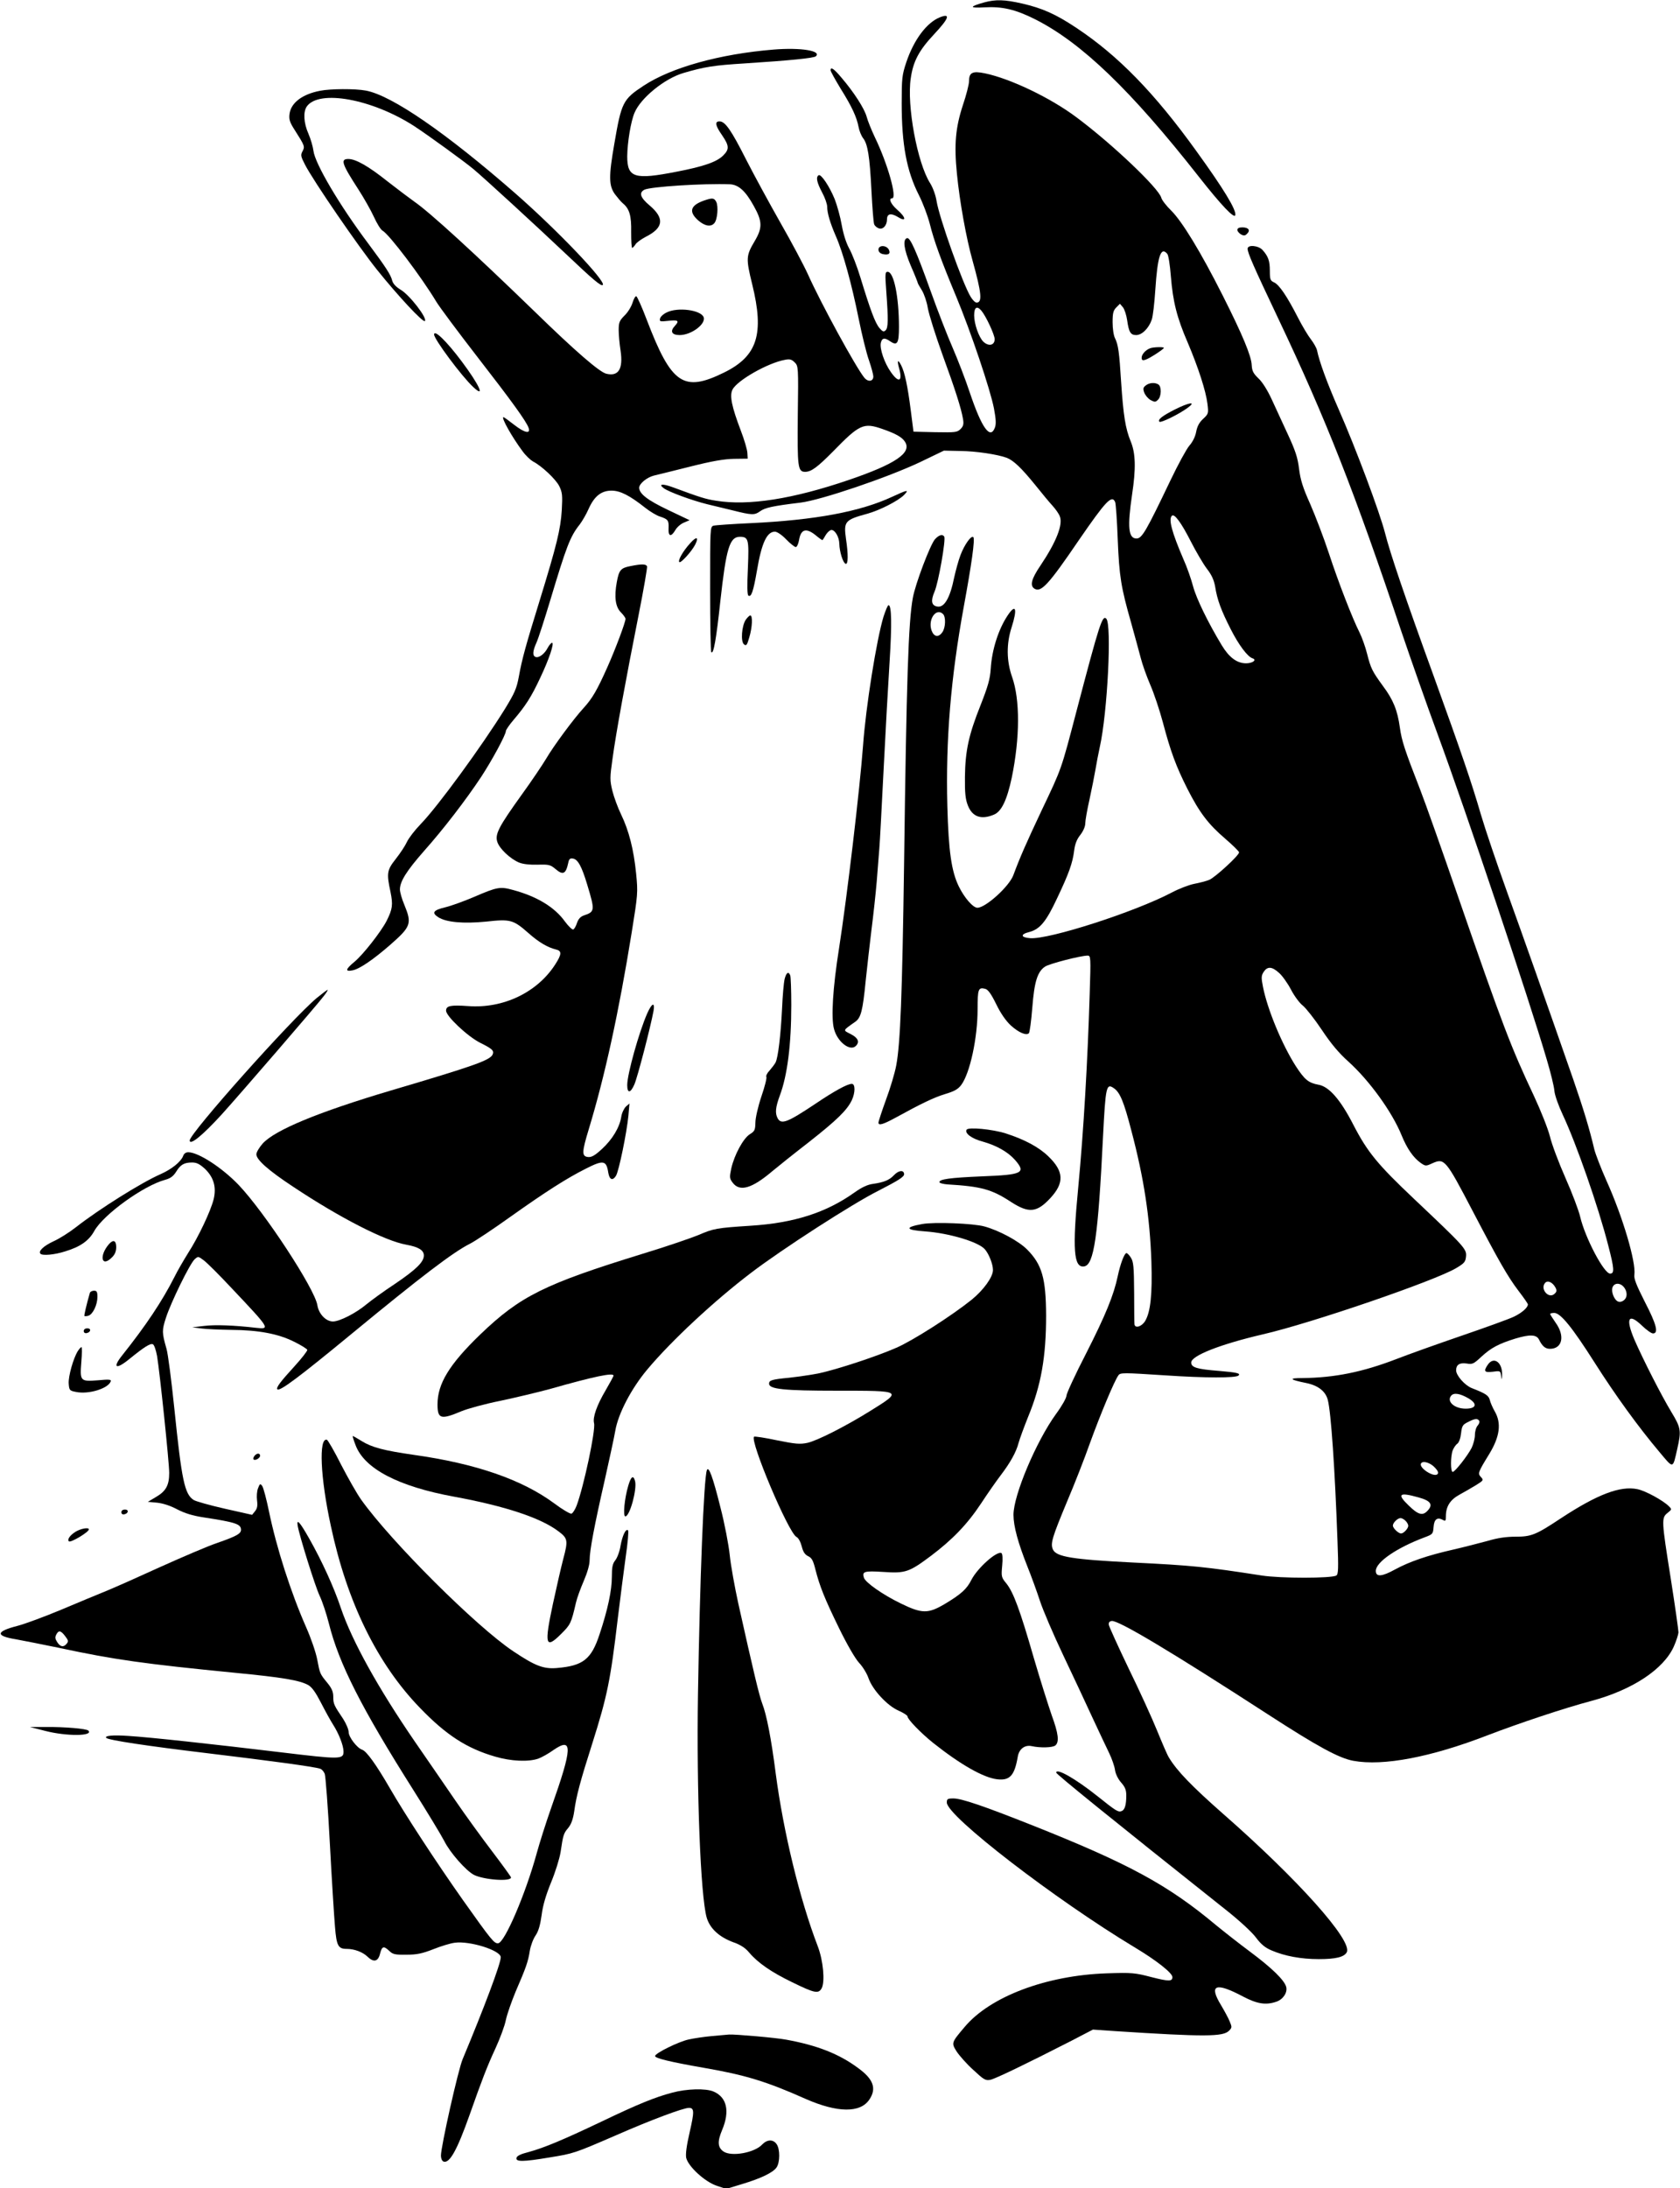 <?xml version="1.0" standalone="no"?>
<!DOCTYPE svg PUBLIC "-//W3C//DTD SVG 20010904//EN"
 "http://www.w3.org/TR/2001/REC-SVG-20010904/DTD/svg10.dtd">
<svg version="1.0" xmlns="http://www.w3.org/2000/svg"
 width="983pt" height="1280pt" viewBox="0 0 983 1280"
 preserveAspectRatio="xMidYMid meet">
<g transform="translate(0,1280) scale(0.1,-0.1)"
fill="#000000" stroke="none">
<path d="M5759 12786 c-89 -25 -89 -34 1 -29 104 6 181 -12 295 -69 273 -137
563 -417 959 -921 133 -169 209 -249 214 -225 6 31 -68 153 -227 373 -246 342
-459 560 -703 722 -122 81 -199 115 -316 142 -105 24 -156 25 -223 7z"/>
<path d="M5500 12699 c-78 -31 -153 -132 -197 -263 -25 -75 -27 -94 -27 -241
0 -241 29 -395 100 -535 24 -47 52 -122 64 -168 25 -101 67 -216 155 -427 85
-204 200 -545 221 -655 12 -64 13 -92 5 -112 -27 -71 -77 -1 -146 204 -26 79
-72 197 -101 264 -29 66 -88 217 -130 335 -84 234 -119 312 -137 306 -26 -8
-18 -66 22 -161 23 -52 41 -98 41 -101 0 -3 11 -22 24 -43 13 -21 29 -67 35
-105 7 -38 45 -159 85 -270 76 -208 110 -315 121 -379 5 -30 1 -42 -15 -58
-19 -19 -30 -20 -148 -18 l-127 3 -16 125 c-18 141 -35 222 -56 263 -19 37
-25 30 -13 -14 23 -80 0 -93 -47 -26 -38 53 -67 138 -59 172 7 29 22 31 54 9
42 -29 52 -13 52 83 0 177 -30 323 -66 323 -15 0 -16 -10 -8 -117 12 -165 11
-210 -4 -225 -11 -11 -18 -8 -36 13 -25 29 -53 104 -111 294 -20 66 -50 143
-66 171 -18 33 -34 83 -44 138 -8 47 -27 115 -41 151 -30 74 -80 149 -94 140
-17 -11 -11 -41 20 -100 17 -31 30 -69 30 -84 0 -37 17 -95 51 -173 42 -95 93
-282 133 -481 19 -94 46 -205 61 -246 14 -41 25 -83 25 -93 0 -30 -31 -34 -53
-7 -50 62 -253 433 -330 605 -25 55 -97 190 -160 300 -63 111 -154 278 -201
370 -88 174 -123 224 -156 224 -29 0 -25 -24 15 -81 42 -62 43 -82 7 -118 -37
-38 -115 -65 -271 -95 -249 -49 -291 -36 -291 90 1 81 21 204 43 255 36 86
176 200 286 232 122 36 179 45 358 56 262 17 407 31 417 42 34 32 -89 52 -248
39 -316 -26 -599 -105 -761 -212 -120 -79 -129 -97 -170 -336 -34 -194 -33
-248 3 -298 16 -21 36 -45 46 -53 39 -32 51 -73 49 -168 0 -51 2 -93 6 -93 3
0 12 9 19 20 6 11 33 30 59 44 106 53 113 109 23 185 -53 45 -63 73 -30 91 34
18 347 38 502 32 50 -3 90 -39 138 -126 51 -91 52 -128 6 -206 -51 -86 -52
-101 -15 -252 72 -292 31 -421 -164 -517 -238 -117 -308 -70 -453 309 -28 74
-56 136 -61 137 -5 2 -15 -15 -22 -38 -7 -23 -28 -57 -47 -75 -30 -30 -34 -41
-34 -85 0 -28 5 -82 11 -120 16 -107 -12 -153 -84 -135 -40 10 -182 133 -414
359 -358 347 -617 584 -708 647 -27 19 -97 72 -155 117 -114 91 -188 133 -232
133 -47 0 -39 -27 59 -178 31 -48 72 -120 90 -159 18 -40 41 -77 51 -82 38
-20 228 -271 315 -416 20 -33 129 -179 242 -325 198 -255 285 -375 298 -413
13 -37 -24 -29 -83 17 -32 25 -61 46 -64 46 -16 0 50 -117 112 -200 18 -25 46
-51 60 -59 51 -26 133 -103 154 -144 18 -37 20 -53 15 -142 -7 -111 -29 -202
-130 -530 -80 -259 -102 -337 -121 -442 -13 -71 -25 -97 -81 -189 -136 -219
-393 -571 -493 -674 -35 -36 -71 -83 -81 -105 -10 -22 -39 -66 -65 -99 -52
-66 -55 -83 -31 -194 15 -75 12 -99 -23 -169 -33 -64 -139 -199 -188 -239 -53
-44 -56 -59 -11 -50 41 8 120 62 220 149 122 107 128 124 83 234 -15 35 -26
75 -26 90 0 47 39 109 141 225 114 128 246 300 334 433 63 96 145 247 145 269
0 6 20 36 45 65 70 82 103 133 155 244 52 109 85 207 70 207 -5 0 -16 -13 -25
-29 -18 -36 -52 -61 -71 -54 -19 7 -18 33 5 84 11 24 47 136 81 249 94 313
116 372 172 442 15 20 39 61 52 91 33 74 74 107 134 107 51 0 106 -28 197
-100 28 -22 66 -45 85 -51 49 -16 54 -23 52 -69 -3 -49 15 -53 40 -10 9 16 32
36 50 43 l33 14 -126 60 c-120 57 -169 95 -169 130 0 24 46 61 86 71 22 5 118
29 214 53 127 32 197 44 255 45 l80 1 -2 34 c-1 19 -18 77 -38 129 -54 142
-67 206 -49 241 27 54 207 156 306 174 29 6 40 3 58 -15 21 -21 22 -25 18
-308 -3 -305 0 -332 43 -332 36 0 72 27 164 120 154 158 178 169 287 131 78
-27 116 -48 133 -75 42 -64 -54 -130 -330 -224 -326 -111 -585 -152 -775 -121
-60 9 -92 19 -254 79 -60 22 -86 19 -52 -6 30 -22 164 -71 252 -93 43 -10 111
-27 149 -36 115 -29 130 -29 162 -6 29 21 71 31 238 51 120 15 509 147 699
237 l139 67 96 -2 c92 -1 218 -20 272 -40 40 -16 85 -59 164 -156 40 -50 87
-107 105 -126 17 -19 36 -46 41 -60 20 -48 -21 -151 -113 -288 -53 -78 -63
-117 -36 -135 39 -25 82 21 261 284 157 228 193 267 212 222 4 -10 11 -108 15
-218 9 -218 19 -280 79 -490 21 -77 47 -169 56 -205 9 -36 34 -106 55 -155 22
-50 55 -149 74 -220 46 -174 78 -259 143 -388 72 -142 124 -209 222 -293 44
-38 81 -74 81 -80 0 -18 -142 -148 -175 -161 -17 -7 -56 -17 -87 -23 -31 -6
-91 -29 -132 -51 -217 -114 -717 -275 -828 -267 -56 4 -59 23 -6 36 62 16 99
60 163 197 70 147 91 207 100 279 5 40 16 67 36 92 17 22 29 49 29 67 0 16 11
80 25 141 13 61 29 140 35 176 6 36 17 94 25 130 45 200 71 718 38 751 -23 23
-40 -30 -173 -536 -92 -351 -86 -335 -205 -585 -92 -195 -127 -275 -166 -380
-25 -66 -162 -190 -210 -190 -26 0 -77 59 -109 125 -43 88 -60 207 -67 470
-10 388 20 749 96 1165 46 250 67 398 56 408 -12 12 -52 -44 -75 -105 -12 -31
-28 -91 -37 -131 -24 -120 -58 -178 -99 -170 -34 6 -39 33 -16 87 23 52 67
305 57 322 -10 16 -31 10 -54 -15 -27 -29 -116 -263 -130 -344 -26 -141 -37
-481 -51 -1547 -11 -779 -22 -1060 -46 -1187 -8 -44 -35 -134 -60 -201 -24
-66 -44 -127 -44 -134 0 -19 28 -10 100 29 151 83 224 118 289 138 54 16 76
28 95 53 51 68 96 274 96 443 0 118 4 130 44 120 17 -4 35 -29 65 -90 26 -54
57 -98 85 -124 46 -42 91 -61 106 -46 5 5 14 72 20 148 12 154 30 212 75 242
26 17 208 64 249 64 18 0 19 -8 12 -222 -12 -397 -36 -808 -67 -1133 -35 -363
-27 -472 34 -463 58 8 82 172 111 761 15 292 19 313 64 281 35 -24 58 -79 101
-245 75 -283 109 -510 118 -769 6 -191 -5 -295 -37 -348 -20 -32 -58 -44 -62
-19 -1 6 -2 91 -2 187 -1 151 -4 180 -19 203 -9 15 -21 27 -26 27 -12 0 -36
-64 -51 -135 -23 -110 -71 -228 -186 -454 -63 -122 -114 -233 -114 -245 0 -13
-27 -61 -61 -107 -116 -160 -249 -475 -249 -590 0 -67 27 -165 81 -301 23 -57
56 -148 74 -203 18 -55 79 -197 135 -315 56 -118 133 -282 171 -365 38 -82 83
-177 99 -210 16 -33 31 -77 34 -98 3 -23 17 -52 35 -73 24 -27 31 -44 31 -77
0 -56 -9 -84 -27 -91 -20 -8 -34 1 -140 86 -128 102 -243 168 -243 139 0 -9
327 -274 988 -799 84 -66 158 -135 181 -166 29 -39 53 -59 91 -75 76 -33 173
-51 276 -51 99 0 149 12 164 40 36 67 -287 428 -727 813 -179 158 -266 247
-314 327 -9 14 -39 84 -68 155 -29 72 -104 236 -167 365 -62 129 -114 244
-116 255 -2 14 3 21 17 23 39 5 350 -181 915 -547 287 -186 415 -256 499 -271
174 -32 453 21 784 149 185 71 452 160 607 201 240 64 424 185 484 319 14 32
26 69 27 82 0 13 -20 155 -45 314 -55 345 -55 356 -19 385 26 21 26 21 7 40
-35 34 -135 89 -183 99 -100 21 -234 -30 -446 -169 -149 -99 -175 -109 -268
-109 -53 0 -104 -7 -164 -25 -49 -13 -137 -36 -198 -50 -155 -35 -258 -71
-343 -117 -76 -42 -112 -45 -112 -8 0 51 122 135 285 196 48 18 50 20 53 60 3
45 21 60 53 43 17 -10 19 -7 19 20 0 58 25 97 80 127 28 15 72 41 97 56 43 27
45 29 28 47 -19 21 -18 26 49 135 62 102 72 180 32 249 -13 23 -26 53 -29 67
-7 26 -23 37 -105 69 -41 16 -92 74 -92 104 0 33 20 46 62 40 33 -6 41 -2 85
39 57 53 103 77 200 107 84 25 123 24 138 -6 19 -39 37 -54 64 -54 73 0 89 76
33 153 -17 25 -32 48 -32 51 0 3 11 6 24 6 37 0 105 -84 236 -290 122 -192
256 -377 380 -524 83 -99 77 -100 104 19 24 106 22 122 -35 216 -58 96 -165
306 -216 423 -53 125 -35 158 44 82 26 -25 55 -46 65 -46 34 0 20 54 -48 185
-49 97 -65 136 -61 159 10 73 -67 336 -164 551 -32 72 -63 153 -70 180 -29
123 -63 235 -122 406 -163 468 -294 838 -391 1107 -58 161 -126 362 -151 447
-54 186 -113 359 -278 815 -165 454 -253 713 -283 832 -31 121 -171 496 -271
723 -68 155 -113 278 -127 346 -3 14 -19 42 -35 63 -16 20 -51 78 -77 129 -64
125 -109 191 -139 205 -22 10 -25 17 -25 67 0 59 -9 85 -43 123 -24 26 -87 32
-87 7 0 -24 32 -98 180 -410 282 -594 447 -1016 720 -1830 54 -159 148 -427
210 -595 170 -461 535 -1549 641 -1910 22 -74 42 -155 44 -181 2 -25 24 -87
49 -140 79 -168 208 -537 266 -764 36 -138 37 -165 11 -165 -36 0 -146 209
-175 332 -8 36 -47 139 -86 227 -39 88 -80 197 -91 243 -12 47 -53 150 -94
238 -133 282 -183 412 -440 1155 -95 275 -196 561 -225 635 -92 236 -108 286
-119 363 -14 102 -39 164 -99 244 -64 88 -71 103 -93 189 -10 40 -30 96 -44
124 -42 83 -124 294 -180 465 -29 88 -78 216 -108 285 -44 98 -58 143 -66 208
-8 66 -22 107 -65 200 -30 64 -72 157 -95 206 -25 54 -55 102 -78 123 -30 29
-37 43 -39 77 -2 53 -53 176 -169 406 -130 258 -238 434 -301 497 -29 28 -56
63 -59 76 -15 56 -288 316 -498 472 -151 113 -385 225 -534 256 -73 15 -93 5
-93 -46 0 -18 -16 -81 -36 -140 -43 -131 -52 -230 -35 -400 16 -165 55 -380
92 -511 52 -187 58 -244 23 -244 -8 0 -23 15 -34 33 -46 74 -184 462 -200 561
-5 33 -21 78 -38 105 -75 118 -137 455 -113 613 14 99 48 163 135 256 89 95
100 126 36 101z m1330 -1384 c7 -8 16 -67 21 -132 12 -147 35 -241 99 -388 61
-144 106 -282 115 -357 7 -56 6 -59 -25 -88 -23 -21 -35 -44 -41 -76 -5 -28
-21 -60 -40 -81 -17 -20 -66 -110 -110 -202 -142 -297 -167 -341 -199 -341
-48 0 -54 67 -26 257 23 152 21 241 -8 311 -31 75 -43 152 -56 346 -11 179
-17 219 -36 258 -8 15 -14 56 -14 93 0 53 4 69 22 87 l21 21 18 -21 c9 -12 20
-46 24 -74 10 -71 20 -88 53 -88 34 0 74 40 91 90 7 19 16 98 21 175 13 196
32 255 70 210z m-1088 -332 c26 -30 78 -141 78 -167 0 -36 -35 -44 -66 -15
-26 25 -54 104 -54 154 0 48 16 58 42 28z m1224 -1347 c31 -61 74 -134 95
-162 29 -37 42 -67 49 -105 12 -78 36 -141 91 -249 47 -93 99 -162 128 -171
27 -9 0 -29 -38 -29 -53 0 -99 34 -142 105 -81 134 -149 274 -168 345 -11 42
-36 114 -57 160 -67 156 -88 233 -67 253 14 15 55 -41 109 -147z m-1448 -428
c17 -17 15 -79 -4 -106 -23 -33 -50 -28 -64 12 -21 65 29 133 68 94z m1965
-2098 c19 -16 51 -61 71 -99 19 -37 51 -80 70 -94 18 -15 68 -78 110 -141 54
-81 99 -135 156 -186 123 -111 256 -295 311 -431 32 -78 68 -130 111 -161 29
-20 31 -20 68 -3 72 32 78 25 239 -283 149 -285 203 -380 267 -464 30 -39 54
-74 54 -78 0 -19 -36 -50 -82 -72 -29 -14 -168 -64 -308 -112 -140 -48 -311
-109 -380 -136 -198 -76 -361 -109 -550 -111 -82 0 -76 -9 23 -29 69 -14 113
-48 126 -98 19 -70 42 -406 57 -828 6 -158 5 -193 -7 -200 -27 -17 -328 -17
-436 0 -329 51 -406 59 -753 76 -355 18 -449 33 -469 76 -16 35 -5 70 84 284
41 96 101 249 133 340 61 168 143 364 166 395 11 16 27 16 272 0 237 -16 416
-16 431 -1 13 13 -10 18 -115 27 -128 10 -162 20 -162 49 0 40 171 107 420
165 283 65 1006 313 1130 387 49 29 55 37 58 69 4 43 -9 57 -302 334 -216 204
-275 276 -358 437 -75 146 -142 223 -204 233 -58 11 -80 29 -131 107 -81 126
-167 333 -193 465 -11 55 -10 66 4 88 22 33 48 32 89 -5z m1618 -1841 c9 -17
8 -25 -4 -36 -33 -34 -87 25 -57 62 15 18 44 5 61 -26z m405 -4 c10 -15 14
-34 10 -49 -6 -24 -35 -39 -53 -27 -19 12 -35 53 -29 77 9 33 50 33 72 -1z
m-913 -645 c54 -32 45 -60 -17 -60 -66 0 -113 42 -85 76 16 19 52 13 102 -16z
m62 -131 c4 -5 0 -18 -9 -28 -9 -10 -16 -34 -16 -55 0 -20 -9 -54 -19 -75 -24
-47 -98 -141 -111 -141 -13 0 -13 91 0 126 6 15 18 33 27 39 10 7 19 33 22 61
5 44 10 51 41 66 40 21 56 22 65 7z m-257 -276 c16 -17 20 -29 13 -36 -21 -21
-112 38 -96 63 11 18 57 3 83 -27z m-98 -172 c73 -20 88 -43 50 -81 -27 -27
-53 -20 -107 33 -71 68 -57 80 57 48z m-76 -137 c9 -8 16 -22 16 -29 0 -16
-27 -45 -42 -45 -16 0 -48 31 -48 46 0 17 28 44 45 44 7 0 21 -7 29 -16z"/>
<path d="M6730 10763 c-27 -10 -50 -36 -50 -55 0 -15 5 -18 23 -12 23 7 107
62 107 69 0 7 -62 5 -80 -2z"/>
<path d="M6705 10546 c-16 -12 -18 -19 -10 -42 6 -16 22 -35 37 -44 25 -13 29
-13 44 2 20 20 21 77 2 89 -20 13 -52 11 -73 -5z"/>
<path d="M6875 10405 c-75 -38 -103 -60 -91 -72 8 -8 115 44 166 82 52 38 9
32 -75 -10z"/>
<path d="M4860 12389 c0 -7 27 -55 59 -108 67 -107 94 -167 105 -225 4 -22 16
-51 26 -64 27 -34 39 -105 49 -307 5 -99 12 -188 16 -197 4 -10 16 -20 28 -24
24 -8 47 18 47 53 0 34 24 38 65 13 50 -31 47 -2 -5 43 -37 32 -53 67 -30 67
31 0 -26 202 -100 355 -21 44 -43 99 -49 122 -13 48 -75 144 -146 227 -46 55
-65 67 -65 45z"/>
<path d="M1873 12269 c-105 -20 -171 -71 -179 -136 -4 -31 1 -48 30 -93 59
-93 61 -97 46 -125 -12 -22 -10 -30 14 -77 49 -96 313 -480 422 -616 122 -152
269 -310 280 -300 16 16 -90 154 -143 184 -26 16 -43 34 -48 52 -8 34 -38 80
-140 217 -169 225 -312 468 -321 543 -3 24 -16 69 -29 99 -28 63 -32 128 -10
160 71 101 383 44 629 -115 81 -53 292 -206 346 -251 69 -58 361 -326 545
-500 154 -146 202 -187 212 -178 20 21 -264 319 -512 536 -405 354 -723 573
-874 601 -63 12 -208 11 -268 -1z"/>
<path d="M4117 11626 c-78 -28 -88 -65 -32 -115 39 -34 75 -40 95 -16 18 21
24 98 11 124 -13 24 -22 25 -74 7z"/>
<path d="M7240 11455 c0 -8 10 -19 21 -26 17 -9 25 -8 36 4 21 20 8 37 -28 37
-19 0 -29 -5 -29 -15z"/>
<path d="M5140 11340 c0 -12 9 -22 24 -26 35 -8 49 2 36 27 -15 26 -60 26 -60
-1z"/>
<path d="M3900 10972 c-19 -9 -37 -26 -38 -36 -4 -17 1 -18 46 -13 60 7 69 1
41 -29 -30 -32 -19 -54 28 -54 68 0 155 65 140 105 -17 42 -152 60 -217 27z"/>
<path d="M2540 10843 c0 -27 161 -244 229 -307 73 -69 36 12 -69 152 -87 116
-160 187 -160 155z"/>
<path d="M5220 9894 c-187 -87 -449 -136 -824 -154 -111 -5 -210 -12 -221 -15
-20 -6 -20 -15 -20 -370 0 -200 3 -366 7 -370 13 -14 29 75 53 300 34 307 54
375 114 375 51 0 54 -15 47 -184 -5 -102 -4 -156 3 -160 17 -11 29 25 50 146
27 161 58 228 105 228 13 0 41 -19 66 -45 24 -25 50 -45 56 -45 7 0 15 18 19
39 11 69 44 76 105 24 17 -14 32 -24 33 -22 2 2 11 16 20 32 10 15 24 27 32
27 21 0 45 -41 46 -80 1 -47 21 -112 37 -118 15 -5 16 54 2 146 -14 102 -7
111 125 147 73 20 184 77 216 111 30 31 19 30 -71 -12z"/>
<path d="M4038 9622 c-42 -46 -73 -101 -63 -110 8 -8 71 61 92 101 24 47 9 52
-29 9z"/>
<path d="M3691 9489 c-59 -11 -69 -23 -82 -94 -16 -87 -8 -145 24 -177 15 -15
27 -32 27 -38 0 -20 -59 -177 -105 -280 -61 -137 -89 -185 -139 -240 -59 -64
-178 -225 -221 -299 -21 -35 -84 -129 -142 -209 -135 -188 -158 -232 -143
-277 13 -40 75 -98 126 -120 24 -10 62 -14 109 -13 66 2 75 0 105 -25 44 -38
61 -30 75 36 4 22 11 28 27 25 29 -4 52 -46 84 -153 46 -152 45 -158 -20 -180
-20 -7 -32 -21 -40 -44 -6 -19 -16 -36 -22 -38 -6 -2 -28 19 -48 46 -60 84
-163 147 -304 185 -76 21 -92 18 -227 -40 -56 -24 -132 -52 -169 -61 -71 -17
-82 -32 -42 -58 46 -30 147 -39 280 -26 144 16 159 11 249 -68 60 -53 111 -83
160 -95 35 -8 34 -28 -4 -87 -105 -164 -305 -260 -511 -244 -101 7 -128 2
-128 -27 0 -32 126 -151 200 -188 70 -35 81 -45 73 -67 -13 -34 -105 -67 -593
-211 -428 -127 -681 -232 -753 -311 -20 -23 -37 -51 -37 -63 0 -32 71 -95 217
-191 274 -182 536 -316 661 -338 71 -13 102 -32 102 -63 0 -38 -45 -82 -169
-166 -64 -42 -138 -96 -166 -119 -62 -52 -158 -101 -197 -101 -41 0 -83 44
-91 95 -15 96 -310 546 -461 704 -97 101 -234 190 -294 191 -15 0 -26 -8 -31
-23 -13 -33 -66 -76 -131 -105 -114 -50 -359 -204 -495 -310 -38 -30 -98 -68
-132 -83 -58 -27 -91 -58 -76 -73 12 -12 82 -6 144 14 89 27 139 62 171 120
54 96 288 265 415 299 30 8 47 21 63 46 26 43 48 55 94 55 27 0 44 -9 75 -37
52 -50 68 -108 51 -178 -17 -69 -90 -223 -149 -314 -26 -42 -63 -105 -80 -140
-72 -142 -166 -283 -306 -459 -60 -75 -36 -86 45 -19 84 68 119 90 134 84 8
-3 18 -32 25 -69 16 -97 71 -621 71 -684 0 -72 -19 -107 -78 -141 l-47 -28 55
-5 c35 -4 78 -18 117 -39 45 -23 89 -37 155 -47 189 -29 218 -39 218 -73 0
-22 -26 -37 -138 -76 -54 -18 -203 -82 -332 -140 -129 -59 -273 -123 -320
-142 -47 -19 -165 -68 -262 -109 -98 -41 -212 -83 -254 -94 -129 -33 -133 -59
-11 -79 39 -7 155 -30 257 -51 317 -68 495 -93 1025 -145 280 -27 379 -44 429
-72 22 -13 43 -43 74 -103 24 -47 56 -105 72 -130 33 -52 60 -121 60 -156 0
-46 -19 -46 -367 -4 -400 48 -765 88 -895 96 -88 6 -139 1 -126 -12 13 -13
238 -47 588 -89 373 -45 626 -79 663 -91 10 -3 22 -17 27 -30 5 -13 19 -196
30 -407 11 -210 25 -429 30 -487 9 -113 19 -130 69 -130 44 0 93 -18 122 -46
36 -35 62 -28 73 19 11 43 21 46 54 15 20 -20 34 -23 100 -22 62 0 93 7 157
32 45 18 101 35 126 38 89 12 269 -45 269 -85 0 -37 -98 -297 -223 -596 -26
-61 -127 -511 -127 -564 0 -17 6 -31 15 -35 35 -13 79 65 153 274 72 204 101
280 151 388 27 59 55 134 61 167 7 33 33 107 57 165 61 141 73 175 83 239 5
30 20 70 34 90 17 25 27 61 35 118 7 57 25 117 55 191 25 60 50 140 56 178 15
102 18 110 45 142 17 21 28 50 35 98 12 89 36 178 105 394 88 278 107 370 150
735 14 116 35 277 46 358 12 81 18 151 14 155 -13 13 -33 -29 -44 -89 -5 -33
-19 -71 -31 -86 -16 -20 -20 -40 -20 -97 0 -79 -24 -192 -72 -336 -48 -146
-96 -184 -249 -197 -79 -7 -129 13 -256 98 -216 144 -714 640 -890 887 -25 35
-77 127 -117 204 -39 78 -77 143 -83 146 -49 15 -39 -221 23 -505 95 -446 272
-806 521 -1063 153 -159 274 -237 439 -285 95 -28 196 -32 254 -12 19 7 59 29
88 50 115 79 112 15 -13 -338 -31 -88 -69 -208 -85 -267 -65 -237 -187 -521
-225 -525 -23 -3 -40 18 -206 252 -154 218 -341 504 -428 655 -81 140 -137
217 -162 225 -30 10 -79 74 -79 103 0 16 -15 50 -32 77 -54 80 -58 88 -58 129
0 29 -8 49 -33 80 -46 56 -45 55 -61 139 -8 42 -37 126 -65 189 -89 202 -173
463 -217 676 -15 73 -33 141 -40 150 -11 15 -14 14 -24 -13 -7 -16 -9 -49 -6
-72 4 -31 1 -47 -12 -63 l-17 -21 -160 36 c-88 20 -170 43 -182 51 -53 34 -70
115 -113 535 -17 163 -37 320 -46 350 -27 94 -27 107 -3 181 29 90 140 317
168 342 20 18 21 18 54 -7 19 -14 93 -88 164 -164 224 -237 225 -239 141 -230
-129 15 -240 19 -304 11 l-69 -8 55 -7 c30 -4 107 -7 171 -8 162 -1 277 -23
369 -69 41 -20 76 -42 78 -48 1 -6 -32 -49 -74 -95 -84 -92 -110 -126 -101
-136 14 -13 130 74 437 327 403 332 592 476 690 525 30 15 138 87 240 160 200
142 326 223 438 279 102 52 120 49 131 -23 7 -42 25 -50 45 -19 17 27 63 251
73 353 l6 70 -21 -18 c-11 -11 -24 -38 -27 -60 -10 -63 -53 -133 -113 -188
-41 -38 -61 -49 -81 -47 -38 4 -37 28 4 163 94 310 175 680 251 1150 36 224
37 233 26 345 -14 140 -42 251 -88 346 -19 39 -42 102 -51 138 -15 63 -15 76
1 189 20 149 79 469 152 837 30 151 52 280 50 287 -6 14 -30 15 -95 2z m-3308
-6262 c17 -22 18 -29 7 -42 -18 -22 -37 -19 -55 9 -13 20 -14 29 -5 46 14 26
27 22 53 -13z"/>
<path d="M5170 9194 c-41 -134 -104 -529 -120 -754 -19 -254 -93 -882 -141
-1190 -36 -227 -47 -404 -29 -469 20 -76 94 -133 128 -99 23 23 13 47 -30 69
-47 24 -49 19 26 72 33 23 44 63 61 237 8 80 24 215 34 300 11 85 25 214 31
285 5 72 13 157 15 190 3 33 14 241 25 461 11 221 27 505 35 631 14 220 12
333 -6 333 -5 0 -17 -30 -29 -66z"/>
<path d="M5896 9200 c-54 -81 -92 -200 -99 -311 -4 -62 -16 -103 -60 -215 -69
-173 -89 -265 -91 -419 -1 -94 3 -130 17 -166 26 -67 78 -86 153 -54 44 18 76
85 104 216 48 233 49 456 2 589 -33 94 -34 194 -3 290 35 110 25 142 -23 70z"/>
<path d="M4363 9174 c-23 -36 -30 -126 -10 -143 14 -11 18 -5 31 40 18 59 21
129 6 129 -5 0 -17 -12 -27 -26z"/>
<path d="M4591 7073 c-5 -21 -12 -99 -15 -173 -8 -157 -23 -285 -38 -315 -6
-11 -22 -32 -35 -47 -14 -14 -22 -31 -19 -37 4 -5 -9 -57 -29 -115 -20 -60
-35 -126 -35 -153 -1 -43 -4 -50 -33 -68 -38 -24 -90 -120 -108 -199 -11 -52
-11 -59 8 -84 41 -55 112 -35 233 68 30 25 126 102 214 170 164 129 222 186
250 244 21 45 21 96 0 96 -26 0 -104 -43 -215 -118 -162 -108 -198 -122 -219
-83 -16 30 -12 65 13 133 44 117 67 297 67 530 0 86 -3 163 -6 172 -10 26 -23
18 -33 -21z"/>
<path d="M1853 6962 c-148 -124 -743 -791 -743 -833 0 -32 76 30 189 154 104
115 561 644 595 690 16 20 26 37 23 37 -3 0 -32 -22 -64 -48z"/>
<path d="M3787 6872 c-48 -109 -117 -355 -117 -419 0 -50 19 -49 42 4 18 41
94 333 112 430 9 54 -10 46 -37 -15z"/>
<path d="M5656 6192 c-13 -21 30 -53 95 -70 81 -23 146 -60 188 -107 66 -76
45 -87 -192 -96 -190 -8 -254 -17 -250 -35 2 -5 22 -10 45 -12 201 -12 261
-29 374 -103 104 -67 151 -63 231 24 81 88 78 155 -12 242 -56 55 -141 100
-250 135 -79 25 -219 38 -229 22z"/>
<path d="M5231 5926 c-27 -29 -60 -42 -122 -51 -32 -4 -65 -19 -110 -51 -166
-118 -354 -178 -608 -194 -200 -13 -215 -16 -306 -55 -44 -18 -190 -68 -325
-109 -574 -177 -716 -247 -951 -473 -180 -174 -249 -287 -249 -408 0 -85 19
-91 140 -40 36 15 138 43 228 61 90 19 219 50 286 68 267 76 376 98 376 79 0
-3 -21 -42 -46 -85 -52 -88 -77 -159 -68 -193 10 -41 -60 -369 -102 -482 -9
-23 -22 -44 -30 -47 -7 -3 -53 24 -101 60 -188 139 -459 233 -823 284 -173 25
-243 43 -303 80 -27 17 -50 30 -53 30 -2 0 5 -24 16 -52 51 -139 250 -243 578
-303 299 -55 506 -124 609 -202 55 -41 58 -53 29 -161 -14 -53 -41 -173 -61
-265 -51 -239 -44 -267 49 -174 54 54 58 61 86 182 6 27 27 84 46 128 21 49
34 94 34 121 0 56 28 204 89 471 27 121 55 249 61 285 17 101 94 248 188 360
141 168 390 400 607 565 181 138 593 404 745 480 115 59 150 81 150 96 0 27
-32 24 -59 -5z"/>
<path d="M5396 5640 c-105 -19 -99 -35 17 -43 139 -10 311 -61 349 -104 24
-27 48 -87 48 -122 0 -41 -55 -117 -125 -174 -116 -93 -342 -238 -441 -281
-116 -51 -351 -128 -456 -150 -40 -8 -117 -19 -170 -25 -104 -10 -118 -15
-118 -35 0 -32 88 -41 397 -41 389 0 387 1 189 -122 -142 -88 -306 -171 -362
-183 -43 -9 -69 -7 -178 15 -70 15 -130 24 -134 21 -25 -26 201 -561 248 -586
12 -6 24 -29 31 -55 8 -33 19 -49 38 -58 21 -10 29 -25 42 -77 25 -98 53 -169
139 -345 47 -96 94 -177 117 -202 21 -22 46 -63 55 -90 24 -68 109 -160 175
-189 29 -13 53 -28 53 -34 0 -17 79 -98 150 -155 160 -127 295 -204 376 -213
73 -8 100 22 119 131 7 46 41 72 82 63 50 -11 122 -9 138 4 24 20 18 70 -21
176 -19 55 -67 206 -105 336 -81 281 -119 383 -160 435 -30 36 -31 41 -25 105
4 40 2 69 -4 73 -25 16 -140 -86 -176 -156 -27 -54 -60 -84 -157 -142 -97 -57
-132 -57 -257 4 -105 51 -206 122 -215 150 -12 37 2 41 114 34 129 -9 151 -1
278 94 126 95 213 185 293 306 40 61 92 135 115 165 57 75 91 136 105 190 7
25 32 93 56 153 76 184 105 351 105 592 -1 218 -24 298 -111 386 -50 50 -163
111 -250 135 -65 18 -295 27 -364 14z"/>
<path d="M638 5523 c-60 -69 -44 -140 17 -78 17 16 25 35 25 60 0 39 -17 46
-42 18z"/>
<path d="M526 5238 c-19 -66 -35 -133 -32 -136 3 -2 13 -1 24 2 26 9 52 64 52
110 0 30 -4 36 -20 36 -11 0 -22 -6 -24 -12z"/>
<path d="M490 5014 c0 -9 7 -14 17 -12 25 5 28 28 4 28 -12 0 -21 -6 -21 -16z"/>
<path d="M456 4898 c-27 -42 -57 -150 -54 -191 3 -39 5 -42 42 -49 74 -16 190
20 204 62 4 11 -11 12 -75 6 -104 -8 -106 -5 -97 108 4 47 4 86 1 86 -4 0 -13
-10 -21 -22z"/>
<path d="M8706 4818 c-27 -39 -21 -48 28 -42 43 6 45 6 49 -22 4 -29 4 -29 6
3 3 73 -48 111 -83 61z"/>
<path d="M1490 4285 c-7 -8 -10 -19 -6 -22 9 -9 38 8 38 22 -1 16 -18 16 -32
0z"/>
<path d="M4136 4200 c-18 -50 -41 -639 -52 -1310 -9 -565 15 -1182 51 -1307
19 -64 73 -114 158 -145 40 -14 69 -33 91 -60 52 -61 131 -115 251 -173 133
-65 154 -69 173 -35 20 39 9 161 -23 245 -106 276 -201 669 -246 1010 -26 204
-54 347 -79 410 -18 47 -51 186 -140 585 -21 96 -44 223 -50 282 -6 59 -30
186 -55 282 -44 177 -69 244 -79 216z"/>
<path d="M3676 4109 c-22 -74 -32 -179 -17 -179 26 0 69 158 57 206 -10 38
-24 28 -40 -27z"/>
<path d="M710 3954 c0 -9 7 -14 17 -12 25 5 28 28 4 28 -12 0 -21 -6 -21 -16z"/>
<path d="M1742 3874 c11 -62 101 -350 128 -408 16 -33 40 -106 54 -161 59
-237 192 -497 491 -970 84 -133 167 -270 185 -305 34 -68 126 -172 173 -197
58 -29 217 -41 217 -15 0 4 -50 73 -110 152 -61 80 -159 215 -217 300 -58 85
-165 240 -236 343 -214 312 -367 587 -433 782 -40 120 -110 273 -184 404 -56
99 -76 121 -68 75z"/>
<path d="M442 3840 c-32 -20 -50 -45 -39 -56 10 -10 117 54 117 70 0 13 -47 5
-78 -14z"/>
<path d="M265 2675 c124 -32 284 -31 252 2 -11 11 -137 22 -247 21 l-95 0 90
-23z"/>
<path d="M5540 2256 c0 -79 634 -567 1099 -847 127 -76 221 -150 221 -174 0
-26 -21 -26 -123 0 -96 25 -112 27 -262 22 -353 -12 -682 -136 -831 -314 -78
-92 -78 -93 -46 -144 16 -24 59 -73 97 -107 61 -57 71 -63 99 -58 30 6 216 96
476 229 l125 65 130 -9 c525 -34 631 -33 666 2 18 18 18 22 4 55 -8 20 -31 62
-50 94 -74 121 -33 137 129 51 82 -43 133 -51 194 -30 39 13 66 53 58 86 -10
39 -82 110 -211 206 -66 49 -156 120 -200 156 -282 236 -511 360 -1080 586
-280 111 -409 155 -456 155 -35 0 -39 -3 -39 -24z"/>
<path d="M4165 890 c-44 -4 -105 -13 -136 -20 -59 -13 -191 -78 -196 -96 -4
-13 87 -35 287 -70 238 -41 364 -79 595 -182 185 -81 319 -83 372 -3 43 64 24
119 -66 184 -110 82 -239 133 -421 166 -57 11 -297 32 -334 30 -12 -1 -57 -5
-101 -9z"/>
<path d="M3933 559 c-102 -27 -200 -67 -413 -169 -229 -109 -338 -154 -426
-178 -48 -12 -70 -23 -72 -35 -5 -23 39 -23 193 3 142 23 145 24 390 130 203
89 393 160 426 160 32 0 32 -22 4 -144 -18 -78 -24 -126 -20 -148 12 -51 108
-139 177 -163 l57 -19 92 28 c110 33 182 67 203 98 20 29 21 107 0 136 -20 29
-55 28 -84 -2 -45 -49 -181 -73 -227 -41 -34 24 -36 58 -8 125 47 111 28 193
-51 226 -46 19 -156 16 -241 -7z"/>
</g>
</svg>
